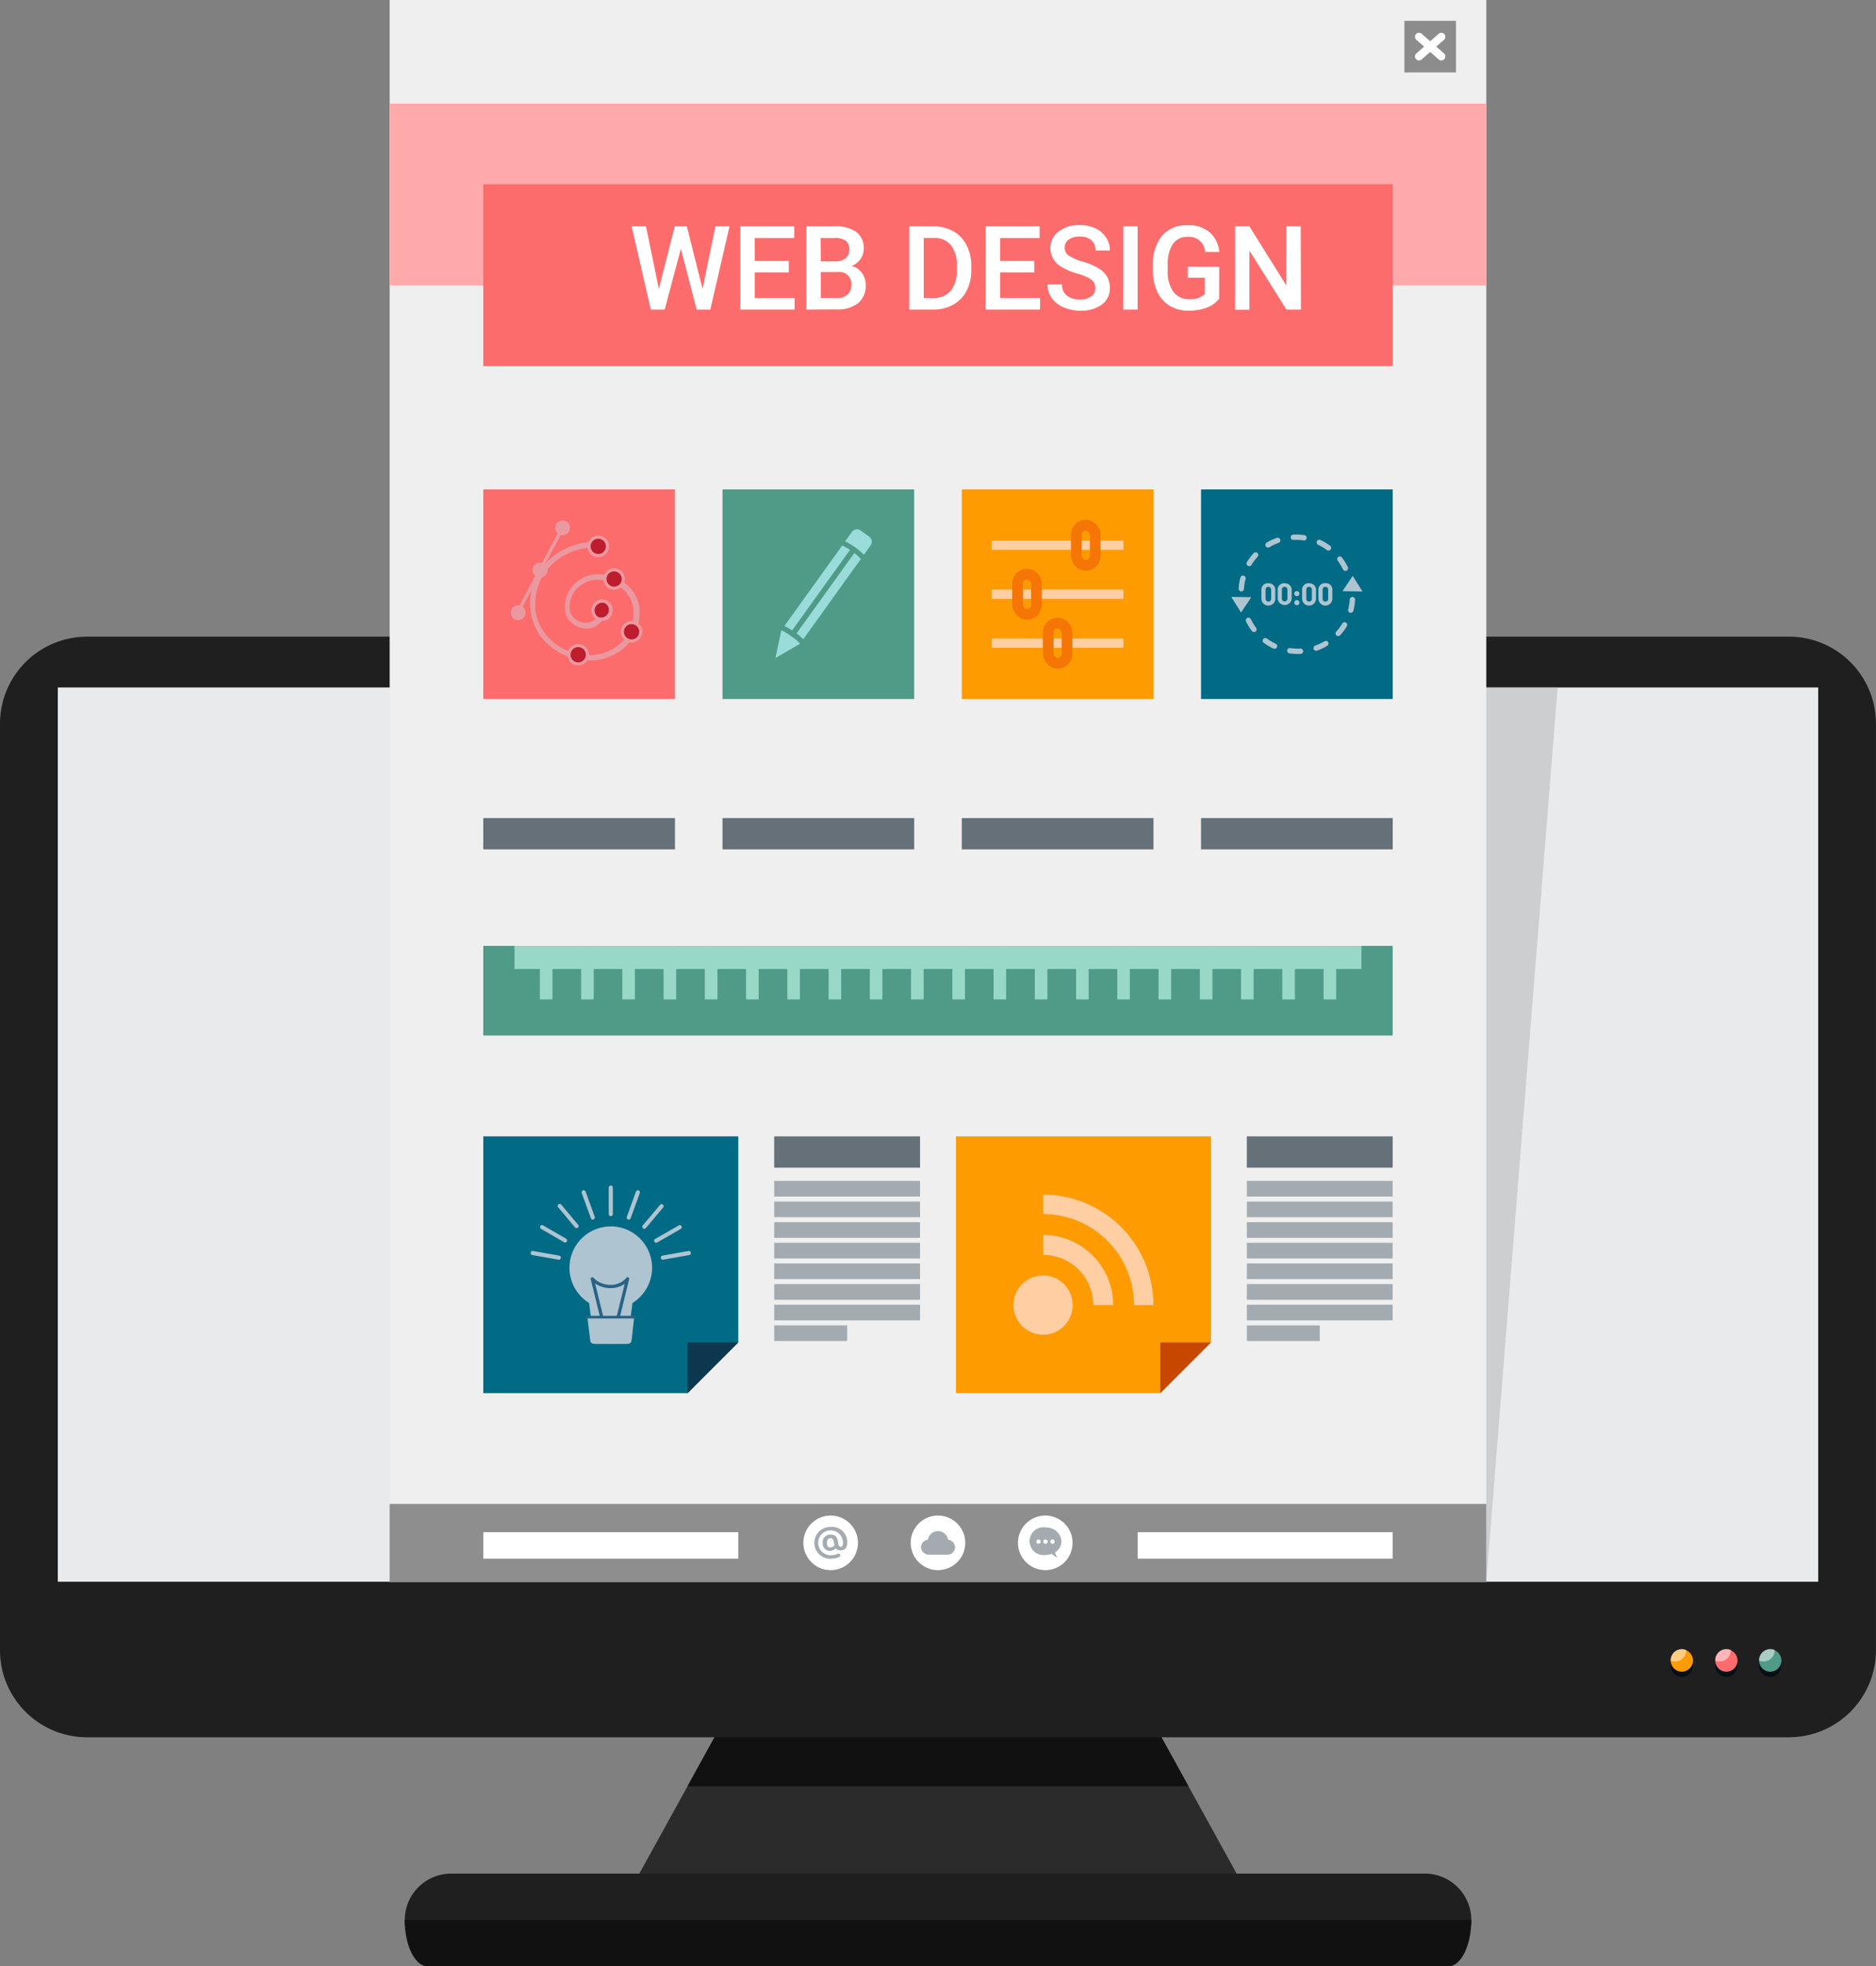 <svg xmlns="http://www.w3.org/2000/svg" viewBox="0 0 336.87 352.96"><rect x="0" y="0" width="336.87" height="352.96" fill="#808080" stroke="none"/><defs><style>.cls-1{fill:#2b2b2b;}.cls-1,.cls-10,.cls-17,.cls-18,.cls-2,.cls-22,.cls-24,.cls-28,.cls-29,.cls-31,.cls-32,.cls-35,.cls-37,.cls-38,.cls-39,.cls-4,.cls-40,.cls-41,.cls-6,.cls-7,.cls-8,.cls-9{fill-rule:evenodd;}.cls-2{fill:#111;}.cls-10,.cls-3{fill:#1f1f1f;}.cls-4{fill:#031017;}.cls-5{fill:#e8eaeb;}.cls-6{fill:#cdcecf;}.cls-19,.cls-7{fill:#509a88;}.cls-21,.cls-8{fill:#fd6c6c;}.cls-25,.cls-9{fill:#fd9b00;}.cls-11,.cls-38{fill:#efefef;}.cls-12{fill:#8e8e8e;}.cls-13{fill:#faa;}.cls-14{fill:#8c8c8c;}.cls-15,.cls-27,.cls-28,.cls-31{fill:none;}.cls-15{stroke:#fff;stroke-width:1.44px;}.cls-15,.cls-31{stroke-linecap:round;stroke-linejoin:round;}.cls-16{fill:#657078;}.cls-17,.cls-33,.cls-41{fill:#fff;}.cls-18,.cls-34{fill:#a4abb0;}.cls-20{fill:#98d8c7;}.cls-22,.cls-23{fill:#eb99a1;}.cls-24{fill:#bd1d2d;}.cls-26,.cls-37{fill:#ffcea3;}.cls-27{stroke:#f57505;stroke-miterlimit:22.93;stroke-width:1.92px;}.cls-29{fill:#9adcd9;}.cls-30{fill:#016a84;}.cls-31{stroke:#aec4d1;stroke-width:0.96px;stroke-dasharray:1.92 2.88;}.cls-32{fill:#aec4d1;}.cls-35,.cls-36{fill:#286385;}.cls-39{fill:#0d374f;}.cls-40{fill:#c74600;}.cls-41{opacity:0.5;}</style></defs><g id="Layer_2" data-name="Layer 2"><g id="Layer_1-2" data-name="Layer 1"><polygon class="cls-1" points="136.01 297.9 200.86 297.9 231.25 352.96 105.62 352.96 136.01 297.9"></polygon><polygon class="cls-2" points="213.41 320.64 123.45 320.64 136.01 297.9 200.86 297.9 213.41 320.64"></polygon><path class="cls-3" d="M15.63,114.28h305.6a15.63,15.63,0,0,1,15.63,15.63v166.3a15.64,15.64,0,0,1-15.64,15.64H15.63A15.63,15.63,0,0,1,0,296.22V129.92a15.63,15.63,0,0,1,15.63-15.63Z"></path><path class="cls-4" d="M317.88,301a2,2,0,1,0-2-2A2,2,0,0,0,317.88,301Z"></path><path class="cls-4" d="M310,301a2,2,0,1,0-2-2A2,2,0,0,0,310,301Z"></path><path class="cls-4" d="M302,301a2,2,0,1,0-2-2A2,2,0,0,0,302,301Z"></path><rect class="cls-5" x="10.38" y="123.4" width="316.11" height="160.53"></rect><polygon class="cls-6" points="69.97 283.94 266.89 283.94 279.7 123.41 82.78 123.41 69.97 283.94"></polygon><path class="cls-7" d="M317.88,300.07a2,2,0,1,0-2-2A2,2,0,0,0,317.88,300.07Z"></path><path class="cls-8" d="M310,300.07a2,2,0,1,0-2-2A2,2,0,0,0,310,300.07Z"></path><path class="cls-9" d="M302,300.07a2,2,0,1,0-2-2A2,2,0,0,0,302,300.07Z"></path><path class="cls-10" d="M81,336.32H255.88a8.34,8.34,0,0,1,8.32,8.32h0a8.35,8.35,0,0,1-8.32,8.32H81a8.35,8.35,0,0,1-8.32-8.32h0A8.34,8.34,0,0,1,81,336.32Z"></path><path class="cls-2" d="M264.2,344.64c0,4.57-1.84,8.32-4.09,8.32H76.76c-2.25,0-4.09-3.75-4.09-8.32Z"></path><rect class="cls-11" x="69.97" width="196.92" height="283.94"></rect><rect class="cls-12" x="69.97" y="269.96" width="196.92" height="13.98"></rect><rect class="cls-13" x="69.97" y="18.6" width="196.92" height="32.64"></rect><rect class="cls-14" x="252.19" y="3.74" width="9.26" height="9.26"></rect><line class="cls-15" x1="254.81" y1="6.6" x2="258.82" y2="10.13"></line><line class="cls-15" x1="258.82" y1="6.6" x2="254.81" y2="10.13"></line><rect class="cls-16" x="86.78" y="146.85" width="34.42" height="5.62"></rect><rect class="cls-16" x="129.74" y="146.85" width="34.42" height="5.62"></rect><rect class="cls-16" x="172.71" y="146.85" width="34.42" height="5.62"></rect><rect class="cls-16" x="215.67" y="146.85" width="34.42" height="5.62"></rect><path class="cls-17" d="M149.16,281.85a4.9,4.9,0,1,0-4.9-4.9A4.91,4.91,0,0,0,149.16,281.85Z"></path><path class="cls-17" d="M168.43,281.85a4.9,4.9,0,1,0-4.9-4.9A4.91,4.91,0,0,0,168.43,281.85Z"></path><path class="cls-17" d="M187.7,281.85a4.9,4.9,0,1,0-4.9-4.9A4.91,4.91,0,0,0,187.7,281.85Z"></path><path class="cls-18" d="M189,276.33a.39.39,0,0,0-.39.39.38.38,0,0,0,.39.39.39.39,0,0,0,.39-.39.4.4,0,0,0-.39-.39Zm-1.26,0a.4.4,0,0,0-.39.39.39.39,0,0,0,.39.39.38.38,0,0,0,.39-.39.39.39,0,0,0-.39-.39Zm-1.25,0a.39.39,0,0,0-.39.39.38.38,0,0,0,.39.39.39.39,0,0,0,.39-.39.4.4,0,0,0-.39-.39Zm1.25-2.13a2.69,2.69,0,0,1,2.87,2.47,2.37,2.37,0,0,1-1.17,2l.4,1-1-.74a3.31,3.31,0,0,1-1.11.19,2.5,2.5,0,1,1,0-4.95Z"></path><path class="cls-18" d="M170.24,276.37a1.47,1.47,0,0,1,1.26,1.35h0a1.37,1.37,0,0,1-1.32,1.36h-3.36a1.43,1.43,0,0,1-1.45-1.36h0a1.47,1.47,0,0,1,1.26-1.35v0a1.83,1.83,0,0,1,3.61,0Z"></path><path class="cls-18" d="M150.51,279.57c.22-.09.43-.21.37-.46s-.29-.24-.47-.19a3.25,3.25,0,0,1-1.21.25,2.23,2.23,0,1,1,2.18-2.25c0,.44-.1.74-.42.74s-.44-.46-.47-.77c-.09-.83-.36-1.42-1.31-1.42a1.33,1.33,0,0,0-1.44,1.46,1.3,1.3,0,0,0,1.28,1.46,1.49,1.49,0,0,0,1.06-.47,1,1,0,0,0,.88.38c.86,0,1.17-.61,1.17-1.44a2.71,2.71,0,0,0-3-2.77,2.86,2.86,0,1,0-.07,5.72,4.4,4.4,0,0,0,1.44-.24Zm-.77-2.7a3.39,3.39,0,0,0,.1.57,1.15,1.15,0,0,1-.75.33c-.42,0-.6-.3-.6-.81s.19-.85.65-.85.57.44.6.76Z"></path><rect class="cls-19" x="86.78" y="169.79" width="163.3" height="16.09"></rect><rect class="cls-20" x="92.39" y="169.79" width="152.08" height="4.15"></rect><rect class="cls-20" x="193.23" y="169.79" width="2.26" height="9.61"></rect><rect class="cls-20" x="185.82" y="169.79" width="2.26" height="9.61"></rect><rect class="cls-20" x="178.41" y="169.79" width="2.26" height="9.61"></rect><rect class="cls-20" x="171.01" y="169.79" width="2.26" height="9.61"></rect><rect class="cls-20" x="163.6" y="169.79" width="2.26" height="9.61"></rect><rect class="cls-20" x="156.19" y="169.79" width="2.26" height="9.61"></rect><rect class="cls-20" x="148.79" y="169.79" width="2.26" height="9.61"></rect><rect class="cls-20" x="141.38" y="169.79" width="2.26" height="9.61"></rect><rect class="cls-20" x="133.97" y="169.79" width="2.26" height="9.61"></rect><rect class="cls-20" x="126.57" y="169.79" width="2.26" height="9.61"></rect><rect class="cls-20" x="119.16" y="169.79" width="2.26" height="9.61"></rect><rect class="cls-20" x="111.75" y="169.79" width="2.26" height="9.61"></rect><rect class="cls-20" x="104.35" y="169.79" width="2.26" height="9.61"></rect><rect class="cls-20" x="96.94" y="169.79" width="2.26" height="9.61"></rect><rect class="cls-20" x="237.67" y="169.79" width="2.26" height="9.61"></rect><rect class="cls-20" x="230.26" y="169.79" width="2.26" height="9.61"></rect><rect class="cls-20" x="222.85" y="169.79" width="2.26" height="9.61"></rect><rect class="cls-20" x="215.45" y="169.79" width="2.26" height="9.61"></rect><rect class="cls-20" x="208.04" y="169.79" width="2.26" height="9.61"></rect><rect class="cls-20" x="200.63" y="169.79" width="2.26" height="9.61"></rect><rect class="cls-21" x="86.78" y="87.85" width="34.42" height="37.63"></rect><path class="cls-22" d="M108.55,109.33a.49.49,0,0,0-.52-.44.48.48,0,0,0-.44.53v.19a2.1,2.1,0,0,1-.59,1.47,2.38,2.38,0,0,1-1.54.7h-.24a3,3,0,0,1-2-.73,2.55,2.55,0,0,1-.92-1.73,3.1,3.1,0,0,1,0-.43,4.63,4.63,0,0,1,1.32-3.27,5.29,5.29,0,0,1,3.38-1.55,4.58,4.58,0,0,1,.53,0,6.51,6.51,0,0,1,4.22,1.58,5.72,5.72,0,0,1,2,3.79c0,.22,0,.45,0,.67a7.24,7.24,0,0,1-2,5.07,8.18,8.18,0,0,1-5.23,2.4,7.27,7.27,0,0,1-.82,0,9.94,9.94,0,0,1-6.48-2.43,8.81,8.81,0,0,1-3.1-5.84c0-.3,0-.61,0-.91a9.81,9.81,0,0,1,2.78-6.88A11.11,11.11,0,0,1,106,98.3a10.08,10.08,0,0,1,1.11,0,.49.49,0,0,0,0-1c-.4,0-.8,0-1.19,0a12.07,12.07,0,0,0-7.68,3.54,10.72,10.72,0,0,0-3.06,7.55c0,.33,0,.66.05,1a9.77,9.77,0,0,0,3.42,6.48,10.94,10.94,0,0,0,7.12,2.67c.31,0,.61,0,.91,0a9.23,9.23,0,0,0,5.83-2.69,8.21,8.21,0,0,0,2.33-5.75,6.56,6.56,0,0,0,0-.76,6.65,6.65,0,0,0-2.34-4.43,7.47,7.47,0,0,0-4.85-1.82c-.2,0-.41,0-.61,0a6.27,6.27,0,0,0-4,1.84,5.6,5.6,0,0,0-1.6,4c0,.17,0,.34,0,.52a3.54,3.54,0,0,0,1.25,2.37,4,4,0,0,0,2.59,1h.33a3.34,3.34,0,0,0,2.14-1,3,3,0,0,0,.87-2.14A2.72,2.72,0,0,0,108.55,109.33Z"></path><path class="cls-22" d="M97.61,101.17a1.32,1.32,0,0,0-1.79.55A1.32,1.32,0,1,0,98.16,103,1.31,1.31,0,0,0,97.61,101.17Z"></path><rect class="cls-23" x="88.4" y="102.04" width="17.18" height="0.61" transform="translate(-38.87 140.04) rotate(-62.05)"></rect><path class="cls-22" d="M101.64,93.58a1.32,1.32,0,1,0,.55,1.79A1.32,1.32,0,0,0,101.64,93.58Z"></path><path class="cls-22" d="M93.59,108.76a1.33,1.33,0,0,0-1.25,2.34,1.33,1.33,0,1,0,1.25-2.34Z"></path><path class="cls-22" d="M104.73,115.83a1.92,1.92,0,1,0,.8,2.6A1.92,1.92,0,0,0,104.73,115.83Z"></path><path class="cls-24" d="M104.47,116.32a1.37,1.37,0,0,0-1.29,2.42,1.38,1.38,0,0,0,1.86-.57A1.37,1.37,0,0,0,104.47,116.32Z"></path><path class="cls-22" d="M111.18,102.24a1.92,1.92,0,1,0,.8,2.6A1.92,1.92,0,0,0,111.18,102.24Z"></path><path class="cls-24" d="M110.92,102.72a1.37,1.37,0,1,0,.57,1.86A1.38,1.38,0,0,0,110.92,102.72Z"></path><path class="cls-22" d="M109,107.83a1.92,1.92,0,1,0,.8,2.6A1.93,1.93,0,0,0,109,107.83Z"></path><path class="cls-24" d="M108.7,108.31a1.38,1.38,0,0,0-1.29,2.43,1.38,1.38,0,0,0,1.29-2.43Z"></path><path class="cls-22" d="M108.33,96.38a1.93,1.93,0,1,0,.8,2.6A1.92,1.92,0,0,0,108.33,96.38Z"></path><path class="cls-24" d="M108.07,96.87a1.37,1.37,0,0,0-1.29,2.42,1.38,1.38,0,0,0,1.86-.57A1.37,1.37,0,0,0,108.07,96.87Z"></path><path class="cls-22" d="M114.31,111.71a1.92,1.92,0,1,0,.8,2.6A1.92,1.92,0,0,0,114.31,111.71Z"></path><path class="cls-24" d="M114.06,112.2a1.38,1.38,0,0,0-1.86.57,1.37,1.37,0,1,0,1.86-.57Z"></path><rect class="cls-25" x="172.71" y="87.85" width="34.42" height="37.63"></rect><rect class="cls-26" x="178.09" y="97.04" width="23.65" height="1.66"></rect><rect class="cls-27" x="193.28" y="94.26" width="3.39" height="7.22" rx="1.69"></rect><path class="cls-28" d="M195,94.26h0a1.7,1.7,0,0,1,1.7,1.7v3.82a1.7,1.7,0,0,1-1.7,1.7h0a1.7,1.7,0,0,1-1.69-1.7V96A1.7,1.7,0,0,1,195,94.26Z"></path><rect class="cls-26" x="178.09" y="105.83" width="23.65" height="1.67"></rect><rect class="cls-27" x="182.72" y="103.05" width="3.39" height="7.21" rx="1.69"></rect><path class="cls-28" d="M184.41,103.05h0a1.7,1.7,0,0,1,1.7,1.7v3.82a1.7,1.7,0,0,1-1.7,1.7h0a1.7,1.7,0,0,1-1.69-1.7v-3.82A1.7,1.7,0,0,1,184.41,103.05Z"></path><rect class="cls-26" x="178.09" y="114.62" width="23.65" height="1.66"></rect><rect class="cls-27" x="188.22" y="111.84" width="3.39" height="7.21" rx="1.69"></rect><path class="cls-28" d="M189.91,111.84h0a1.7,1.7,0,0,1,1.69,1.7v3.83a1.69,1.69,0,0,1-1.69,1.69h0a1.69,1.69,0,0,1-1.69-1.69v-3.83A1.7,1.7,0,0,1,189.91,111.84Z"></path><rect class="cls-19" x="129.74" y="87.85" width="34.42" height="37.63"></rect><path class="cls-7" d="M141.2,113.53l-.57,2.71,2.38-1.4,12.55-17.47a.28.28,0,0,0,0-.13.26.26,0,0,0-.07-.11L154,96a.19.19,0,0,0-.13,0,.16.16,0,0,0-.11.07L141.2,113.53ZM138.31,118l1.1-5.22L152.19,95a2.16,2.16,0,0,1,1.36-.84,2.11,2.11,0,0,1,1.56.37l1.52,1.1a2.09,2.09,0,0,1,.85,1.35,2.11,2.11,0,0,1-.37,1.56l-12.78,17.79-6.47,3.81Z"></path><path class="cls-29" d="M140.3,113.14l-1.06,5,4.43-2.6,12.66-17.63a1.13,1.13,0,0,0-.25-1.58l-1.53-1.1a1.14,1.14,0,0,0-1.58.26Z"></path><path class="cls-7" d="M141.2,113.53l-.57,2.71,2.38-1.4,10.32-14.37a8.93,8.93,0,0,0-.91-.74h0c-.3-.21-.59-.4-.89-.57L141.2,113.53ZM138.31,118l1.1-5.22,11.5-16,.72.33a12.08,12.08,0,0,1,1.9,1.11,13.61,13.61,0,0,1,1.75,1.51l.56.58-11.51,16-6.47,3.81Z"></path><path class="cls-29" d="M140.3,113.14l-1.06,5,4.43-2.6,10.92-15.21a10.9,10.9,0,0,0-3.36-2.41Z"></path><path class="cls-7" d="M141,114.6l-.34,1.64,1.44-.85c-.17-.15-.35-.28-.53-.42h0c-.2-.14-.39-.27-.57-.38ZM138.31,118l1.31-6.21,1.09.51c.34.17.68.34,1,.53s.66.41,1,.62h0a11,11,0,0,1,.89.7c.29.25.56.51.82.77l.83.88-7.33,4.32Z"></path><path class="cls-29" d="M140.3,113.14l-1.06,5,4.43-2.6a11.05,11.05,0,0,0-1.58-1.36A11.37,11.37,0,0,0,140.3,113.14Z"></path><rect class="cls-19" x="138.11" y="105.94" width="19.14" height="0.96" transform="translate(-24.92 164.25) rotate(-54.3)"></rect><rect class="cls-30" x="215.67" y="87.85" width="34.42" height="37.63"></rect><path class="cls-31" d="M222.9,105.69a9.84,9.84,0,0,1,19.37-1.8"></path><polygon class="cls-32" points="222.85 109.95 224.7 107.2 221.09 107.14 222.85 109.95"></polygon><path class="cls-31" d="M242.85,107.63a9.83,9.83,0,0,1-19.36,1.8"></path><polygon class="cls-32" points="242.91 103.37 241.06 106.12 244.66 106.18 242.91 103.37"></polygon><path class="cls-32" d="M227.76,105.34c.36,0,.5.24.5.59v1.53a.47.47,0,0,1-.5.52.47.47,0,0,1-.5-.52v-1.53c0-.35.14-.59.5-.59Zm0-.66a1.17,1.17,0,0,0-1.25,1.29v1.49a1.25,1.25,0,0,0,2.5,0V106a1.17,1.17,0,0,0-1.25-1.29Zm2.92.66c.36,0,.5.24.5.59v1.53a.5.5,0,1,1-1,0v-1.53c0-.35.14-.59.49-.59Zm0-.66a1.17,1.17,0,0,0-1.25,1.29v1.49a1.26,1.26,0,0,0,2.51,0V106a1.17,1.17,0,0,0-1.26-1.29Zm2.65,1.92a.46.46,0,1,0-.45.42.45.45,0,0,0,.45-.42Zm0,1.62a.46.46,0,1,0-.45.42.44.44,0,0,0,.45-.42Zm1.74-2.88c.36,0,.5.24.5.59v1.53a.47.47,0,0,1-.5.52.47.47,0,0,1-.5-.52v-1.53c0-.35.14-.59.5-.59Zm0-.66a1.17,1.17,0,0,0-1.25,1.29v1.49a1.25,1.25,0,0,0,2.5,0V106a1.17,1.17,0,0,0-1.25-1.29Zm2.93.66c.35,0,.5.24.5.59v1.53a.47.47,0,0,1-.5.52.47.47,0,0,1-.5-.52v-1.53c0-.35.14-.59.5-.59Zm0-.66a1.16,1.16,0,0,0-1.25,1.29v1.49a1.25,1.25,0,0,0,2.5,0V106A1.17,1.17,0,0,0,238,104.68Z"></path><rect class="cls-33" x="86.78" y="275.03" width="45.79" height="4.75"></rect><rect class="cls-33" x="204.29" y="275.03" width="45.79" height="4.75"></rect><rect class="cls-30" x="86.78" y="203.98" width="45.79" height="46.09"></rect><rect class="cls-16" x="139.02" y="203.98" width="26.19" height="5.62"></rect><rect class="cls-34" x="139.02" y="211.98" width="26.19" height="2.81"></rect><rect class="cls-34" x="139.02" y="215.68" width="26.19" height="2.81"></rect><rect class="cls-34" x="139.02" y="219.39" width="26.19" height="2.81"></rect><rect class="cls-34" x="139.02" y="223.09" width="26.19" height="2.81"></rect><rect class="cls-34" x="139.02" y="226.79" width="26.19" height="2.81"></rect><rect class="cls-34" x="139.02" y="230.5" width="26.19" height="2.81"></rect><rect class="cls-34" x="139.02" y="234.2" width="26.19" height="2.81"></rect><rect class="cls-34" x="139.02" y="237.91" width="13.1" height="2.81"></rect><rect class="cls-25" x="171.66" y="203.98" width="45.79" height="46.09"></rect><rect class="cls-16" x="223.89" y="203.98" width="26.19" height="5.62"></rect><rect class="cls-34" x="223.89" y="211.98" width="26.19" height="2.81"></rect><rect class="cls-34" x="223.89" y="215.68" width="26.19" height="2.81"></rect><rect class="cls-34" x="223.89" y="219.39" width="26.19" height="2.81"></rect><rect class="cls-34" x="223.89" y="223.09" width="26.19" height="2.81"></rect><rect class="cls-34" x="223.89" y="226.79" width="26.19" height="2.81"></rect><rect class="cls-34" x="223.89" y="230.5" width="26.19" height="2.81"></rect><rect class="cls-34" x="223.89" y="234.2" width="26.19" height="2.81"></rect><rect class="cls-34" x="223.89" y="237.91" width="13.1" height="2.81"></rect><path class="cls-32" d="M109.68,220.14a7.43,7.43,0,0,1,3.89,13.75l-.78,6.12h-6.22l-.79-6.12a7.43,7.43,0,0,1,3.9-13.75Z"></path><path class="cls-35" d="M108.46,236.87a.28.28,0,0,1-.22.35.28.28,0,0,1-.35-.21l-1.81-7.37a.28.28,0,0,1,.22-.35.28.28,0,0,1,.29.09,4.27,4.27,0,0,0,.38.36,4.36,4.36,0,0,0,2.63.9,3.74,3.74,0,0,0,2.54-.91c.11-.11.22-.22.32-.34a.29.29,0,0,1,.51.26l-1.8,7.36a.29.29,0,0,1-.36.21.28.28,0,0,1-.21-.35l1.57-6.41a4.47,4.47,0,0,1-2.57.77,5,5,0,0,1-2.73-.83l1.59,6.47Zm-1.87-7.49.06.12A.34.34,0,0,0,106.59,229.38Z"></path><path class="cls-32" d="M105.46,236.27h8.43l-.42,3.92c-.08.71-.1,1.05-1,1.05h-5.49c-.94,0-1-.34-1.05-1.05Z"></path><path class="cls-32" d="M114.2,213.9a.37.37,0,0,1,.47-.22.37.37,0,0,1,.22.48l-1.63,4.47a.37.37,0,1,1-.69-.25Z"></path><path class="cls-32" d="M118.54,216.26a.38.38,0,0,1,.52,0,.37.37,0,0,1,0,.52l-3.06,3.64a.37.37,0,1,1-.57-.47Z"></path><path class="cls-32" d="M121.82,220a.37.37,0,1,1,.37.63L118.07,223a.37.37,0,1,1-.37-.63Z"></path><path class="cls-32" d="M123.63,224.56a.37.37,0,0,1,.43.31.36.36,0,0,1-.3.42l-4.69.83a.37.37,0,0,1-.12-.73Z"></path><path class="cls-32" d="M109.31,213.17a.37.37,0,0,1,.37-.37.38.38,0,0,1,.37.37v4.76a.37.37,0,0,1-.37.37.36.36,0,0,1-.37-.37Z"></path><path class="cls-32" d="M104.46,214.16a.37.37,0,0,1,.7-.26l1.62,4.48a.37.37,0,1,1-.69.25Z"></path><path class="cls-32" d="M100.25,216.74a.37.37,0,0,1,0-.52.37.37,0,0,1,.52,0l3.06,3.65a.37.37,0,0,1-.57.47Z"></path><path class="cls-32" d="M97.17,220.6a.36.36,0,0,1-.14-.5.35.35,0,0,1,.5-.13l4.13,2.38a.37.37,0,0,1,.13.5.35.35,0,0,1-.5.13Z"></path><path class="cls-32" d="M95.59,225.29a.36.36,0,0,1-.3-.42.38.38,0,0,1,.43-.31l4.69.83a.37.37,0,1,1-.13.73Z"></path><rect class="cls-36" x="105.12" y="236.19" width="9.12" height="0.48"></rect><path class="cls-37" d="M187.31,239.59a5.32,5.32,0,1,0-5.33-5.32A5.33,5.33,0,0,0,187.31,239.59Z"></path><path class="cls-37" d="M187.31,225.26a9,9,0,0,1,9,9h3.58a12.58,12.58,0,0,0-12.58-12.58v3.57Zm0-7.32v-3.49a19.81,19.81,0,0,1,19.81,19.82h-3.49A16.33,16.33,0,0,0,187.31,217.94Z"></path><polygon class="cls-38" points="135.62 253.12 120.42 253.12 135.62 237.91 135.62 253.12"></polygon><polygon class="cls-39" points="123.47 240.97 132.57 240.97 123.47 250.07 123.47 240.97"></polygon><polygon class="cls-38" points="220.5 253.12 205.3 253.12 220.5 237.91 220.5 253.12"></polygon><polygon class="cls-40" points="208.35 240.97 217.45 240.97 208.35 250.07 208.35 240.97"></polygon><path class="cls-41" d="M317.88,296a2.06,2.06,0,0,1,.79.16v.09a2,2,0,0,1-2,2,1.89,1.89,0,0,1-.79-.16V298A2,2,0,0,1,317.88,296Z"></path><path class="cls-41" d="M310,296a2.06,2.06,0,0,1,.79.16v.09a2,2,0,0,1-2,2,1.85,1.85,0,0,1-.78-.16V298A2,2,0,0,1,310,296Z"></path><path class="cls-41" d="M302,296a2.05,2.05,0,0,1,.78.16v.09a2,2,0,0,1-2,2,1.88,1.88,0,0,1-.78-.16V298A2,2,0,0,1,302,296Z"></path><rect class="cls-21" x="86.78" y="33.08" width="163.3" height="32.64"></rect><path class="cls-33" d="M126.16,51.87l2.3-11.23H131l-3.45,14.93H125.1l-2.84-10.9-2.9,10.9h-2.49l-3.45-14.93H116l2.31,11.21,2.85-11.21h2.18Z"></path><path class="cls-33" d="M141.65,48.9h-6.13v4.59h7.17v2.08h-9.76V40.64h9.69v2.09h-7.1v4.12h6.13Z"></path><path class="cls-33" d="M144.8,55.57V40.64h5.12a6.2,6.2,0,0,1,3.85,1,3.6,3.6,0,0,1,1.33,3,3.22,3.22,0,0,1-.56,1.84,3.55,3.55,0,0,1-1.62,1.27A3.27,3.27,0,0,1,154.79,49a3.59,3.59,0,0,1,.66,2.18,4,4,0,0,1-1.34,3.23,5.89,5.89,0,0,1-3.87,1.13Zm2.59-8.65h2.55a2.93,2.93,0,0,0,1.89-.55,1.88,1.88,0,0,0,.68-1.55,1.91,1.91,0,0,0-.63-1.6,3.16,3.16,0,0,0-2-.49h-2.53Zm0,1.91v4.66h2.89a2.79,2.79,0,0,0,1.9-.6,2.11,2.11,0,0,0,.69-1.68,2.13,2.13,0,0,0-2.38-2.38Z"></path><path class="cls-33" d="M163.28,55.57V40.64h4.41a6.88,6.88,0,0,1,3.51.88,6,6,0,0,1,2.37,2.5,8,8,0,0,1,.84,3.71v.75a7.92,7.92,0,0,1-.84,3.73,5.94,5.94,0,0,1-2.41,2.48,7.14,7.14,0,0,1-3.58.88Zm2.59-12.84V53.49h1.69a3.91,3.91,0,0,0,3.14-1.27,5.55,5.55,0,0,0,1.11-3.67v-.83A5.66,5.66,0,0,0,170.75,44a3.74,3.74,0,0,0-3.06-1.28Z"></path><path class="cls-33" d="M185.72,48.9h-6.13v4.59h7.17v2.08H177V40.64h9.69v2.09h-7.1v4.12h6.13Z"></path><path class="cls-33" d="M196.68,51.72a1.82,1.82,0,0,0-.7-1.52,8.4,8.4,0,0,0-2.49-1.07,12.41,12.41,0,0,1-2.87-1.21,3.84,3.84,0,0,1-2-3.35,3.64,3.64,0,0,1,1.47-3,5.94,5.94,0,0,1,3.82-1.17,6.33,6.33,0,0,1,2.77.58,4.45,4.45,0,0,1,1.92,1.63,4.16,4.16,0,0,1,.7,2.35h-2.58a2.34,2.34,0,0,0-.74-1.83,3,3,0,0,0-2.09-.66,3.13,3.13,0,0,0-2,.55,1.79,1.79,0,0,0-.7,1.51,1.62,1.62,0,0,0,.76,1.37,8.68,8.68,0,0,0,2.5,1.07,11.48,11.48,0,0,1,2.8,1.18,4.43,4.43,0,0,1,1.55,1.52,3.9,3.9,0,0,1,.49,2,3.58,3.58,0,0,1-1.43,3,6.23,6.23,0,0,1-3.88,1.1,7.31,7.31,0,0,1-3-.6,5,5,0,0,1-2.11-1.65,4.11,4.11,0,0,1-.76-2.47h2.6a2.41,2.41,0,0,0,.84,2,3.65,3.65,0,0,0,2.41.7,3.15,3.15,0,0,0,2-.55A1.75,1.75,0,0,0,196.68,51.72Z"></path><path class="cls-33" d="M204.28,55.57H201.7V40.64h2.58Z"></path><path class="cls-33" d="M218.92,53.63a5,5,0,0,1-2.25,1.6,9.21,9.21,0,0,1-3.26.54,6.38,6.38,0,0,1-3.32-.85,5.62,5.62,0,0,1-2.23-2.44,8.36,8.36,0,0,1-.82-3.69V47.62a7.91,7.91,0,0,1,1.62-5.29,5.64,5.64,0,0,1,4.52-1.9,5.91,5.91,0,0,1,4,1.24,5.3,5.3,0,0,1,1.77,3.55h-2.55a2.86,2.86,0,0,0-3.13-2.7,3.07,3.07,0,0,0-2.65,1.26,6.4,6.4,0,0,0-.93,3.68v1.15a6.06,6.06,0,0,0,1,3.75,3.36,3.36,0,0,0,2.83,1.34,3.74,3.74,0,0,0,2.83-.9V49.87h-3.07v-2h5.66Z"></path><path class="cls-33" d="M233.61,55.57H231L224.36,45v10.6h-2.59V40.64h2.59L231,51.27V40.64h2.57Z"></path></g></g></svg>
